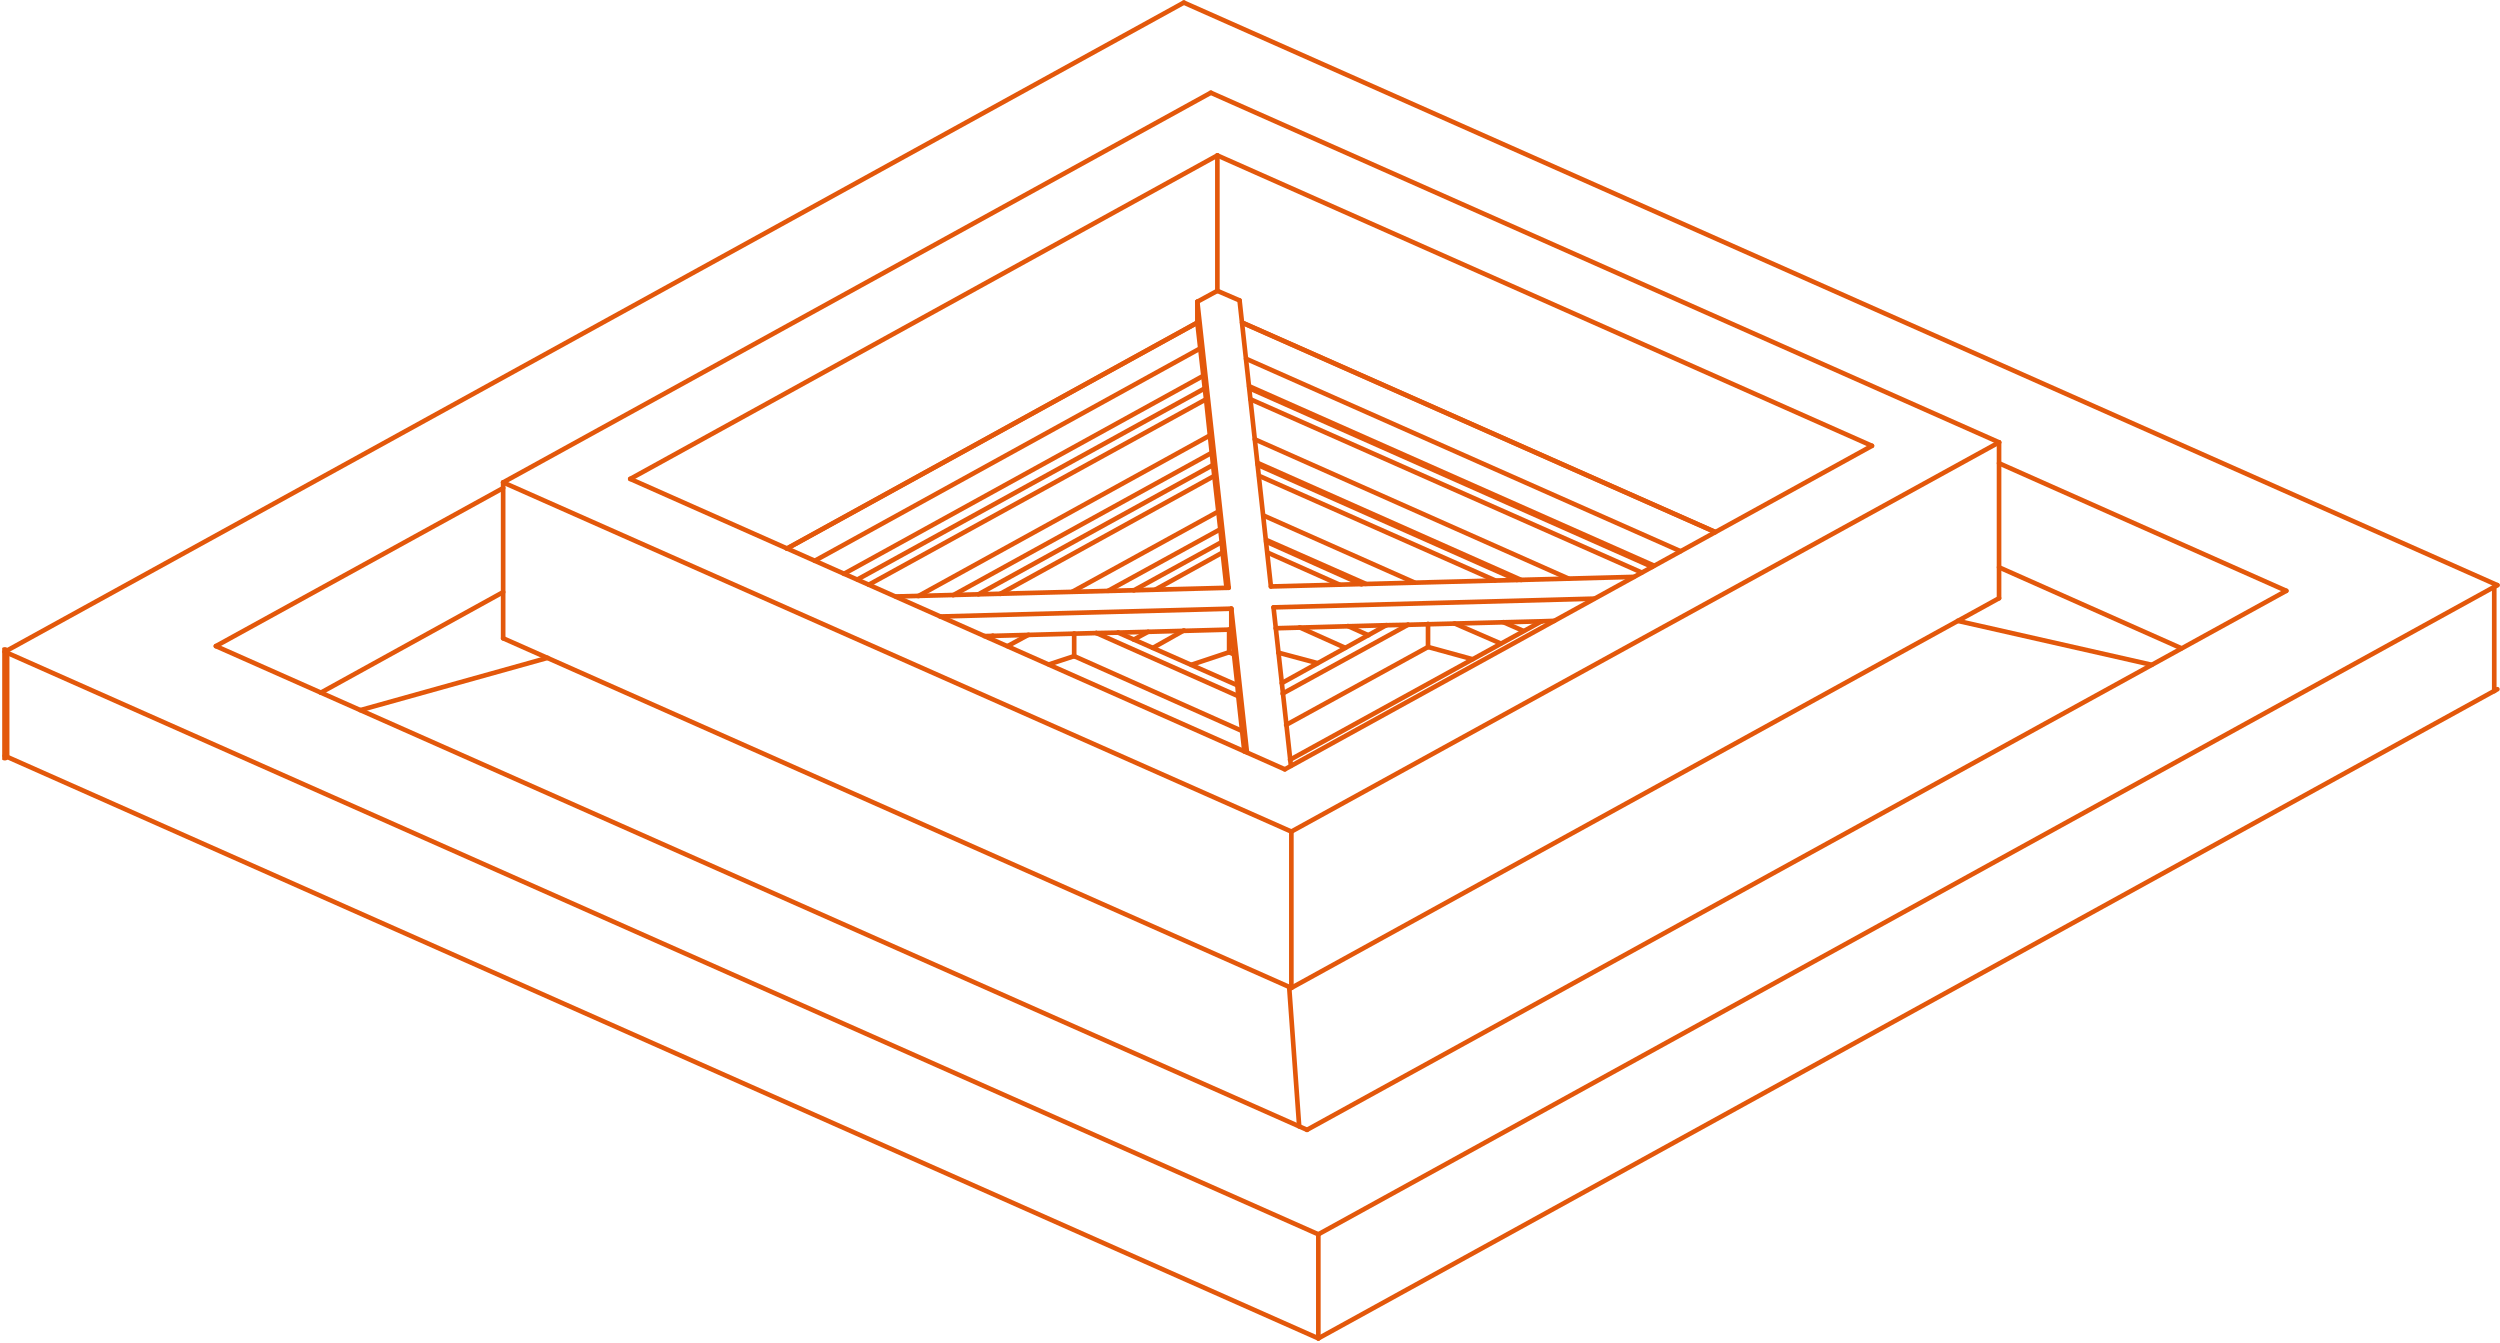 <svg width="538" height="289" viewBox="0 0 538 289" fill="none" xmlns="http://www.w3.org/2000/svg">
<g clip-path="url(#clip0_4696_8337)">
<path d="M351.611 124.146L273.497 126.207" stroke="#E3580B" stroke-linecap="round" stroke-linejoin="round"/>
<path d="M273.498 126.207L266.754 64.65" stroke="#E3580B" stroke-linecap="round" stroke-linejoin="round"/>
<path d="M266.753 64.65L261.977 62.588" stroke="#E3580B" stroke-linecap="round" stroke-linejoin="round"/>
<path d="M261.976 62.588L257.668 64.931" stroke="#E3580B" stroke-linecap="round" stroke-linejoin="round"/>
<path d="M257.668 64.931L264.412 126.488" stroke="#E3580B" stroke-linecap="round" stroke-linejoin="round"/>
<path d="M264.412 126.488L192.761 128.362" stroke="#E3580B" stroke-linecap="round" stroke-linejoin="round"/>
<path d="M202.313 132.672L264.974 130.986" stroke="#E3580B" stroke-linecap="round" stroke-linejoin="round"/>
<path d="M264.974 130.986L268.345 161.905" stroke="#E3580B" stroke-linecap="round" stroke-linejoin="round"/>
<path d="M277.806 164.81L274.06 130.705" stroke="#E3580B" stroke-linecap="round" stroke-linejoin="round"/>
<path d="M274.06 130.705L342.995 128.831" stroke="#E3580B" stroke-linecap="round" stroke-linejoin="round"/>
<path d="M298.318 134.546L274.527 135.202" stroke="#E3580B" stroke-linecap="round" stroke-linejoin="round"/>
<path d="M266.285 147.476L264.974 135.483" stroke="#E3580B" stroke-linecap="round" stroke-linejoin="round"/>
<path d="M264.974 135.483L240.622 136.139" stroke="#E3580B" stroke-linecap="round" stroke-linejoin="round"/>
<path d="M263.944 126.488L263.101 118.899" stroke="#E3580B" stroke-linecap="round" stroke-linejoin="round"/>
<path d="M331.755 133.703L303.001 134.452" stroke="#E3580B" stroke-linecap="round" stroke-linejoin="round"/>
<path d="M267.784 161.718L266.473 149.818" stroke="#E3580B" stroke-linecap="round" stroke-linejoin="round"/>
<path d="M235.938 136.233L211.867 136.888" stroke="#E3580B" stroke-linecap="round" stroke-linejoin="round"/>
<path d="M259.26 83.576L257.668 69.428" stroke="#E3580B" stroke-linecap="round" stroke-linejoin="round"/>
<path d="M261.041 100.066L259.542 85.918" stroke="#E3580B" stroke-linecap="round" stroke-linejoin="round"/>
<path d="M262.914 116.65L261.321 102.409" stroke="#E3580B" stroke-linecap="round" stroke-linejoin="round"/>
<path d="M298.317 134.546L303 134.452" stroke="#E3580B" stroke-linecap="round" stroke-linejoin="round"/>
<path d="M331.755 133.703L334.471 133.609" stroke="#E3580B" stroke-linecap="round" stroke-linejoin="round"/>
<path d="M235.938 136.233L240.622 136.139" stroke="#E3580B" stroke-linecap="round" stroke-linejoin="round"/>
<path d="M264.974 135.483V130.986" stroke="#E3580B" stroke-linecap="round" stroke-linejoin="round"/>
<path d="M257.668 64.931V69.428" stroke="#E3580B" stroke-linecap="round" stroke-linejoin="round"/>
<path d="M259.261 83.576L259.542 85.918" stroke="#E3580B" stroke-linecap="round" stroke-linejoin="round"/>
<path d="M261.04 100.066L261.321 102.409" stroke="#E3580B" stroke-linecap="round" stroke-linejoin="round"/>
<path d="M262.913 116.65L263.1 118.899" stroke="#E3580B" stroke-linecap="round" stroke-linejoin="round"/>
<path d="M266.285 147.476L266.472 149.818" stroke="#E3580B" stroke-linecap="round" stroke-linejoin="round"/>
<path d="M277.431 212.407L279.585 242.389" stroke="#E3580B" stroke-linecap="round" stroke-linejoin="round"/>
<path d="M117.83 141.573L77.556 152.817" stroke="#E3580B" stroke-linecap="round" stroke-linejoin="round"/>
<path d="M169.345 118.056L257.668 69.428" stroke="#E3580B" stroke-linecap="round" stroke-linejoin="round"/>
<path d="M108.277 127.425L69.032 149.069" stroke="#E3580B" stroke-linecap="round" stroke-linejoin="round"/>
<path d="M257.668 69.428L169.345 118.056" stroke="#E3580B" stroke-linecap="round" stroke-linejoin="round"/>
<path d="M463.069 143.072L421.296 133.609" stroke="#E3580B" stroke-linecap="round" stroke-linejoin="round"/>
<path d="M469.439 139.512L430.194 122.085" stroke="#E3580B" stroke-linecap="round" stroke-linejoin="round"/>
<path d="M267.315 69.428L369.126 114.495" stroke="#E3580B" stroke-linecap="round" stroke-linejoin="round"/>
<path d="M537.437 148.319L283.706 288.018" stroke="#E3580B" stroke-linecap="round" stroke-linejoin="round"/>
<path d="M283.706 288.018L1.033 162.655" stroke="#E3580B" stroke-linecap="round" stroke-linejoin="round"/>
<path d="M369.126 114.495L267.315 69.428" stroke="#E3580B" stroke-linecap="round" stroke-linejoin="round"/>
<path d="M260.385 93.695L197.631 128.269" stroke="#E3580B" stroke-linecap="round" stroke-linejoin="round"/>
<path d="M184.519 124.708L259.261 83.576" stroke="#E3580B" stroke-linecap="round" stroke-linejoin="round"/>
<path d="M337.563 124.521L270.032 94.538" stroke="#E3580B" stroke-linecap="round" stroke-linejoin="round"/>
<path d="M259.541 85.918L186.953 125.832" stroke="#E3580B" stroke-linecap="round" stroke-linejoin="round"/>
<path d="M353.297 123.209L269.095 85.918" stroke="#E3580B" stroke-linecap="round" stroke-linejoin="round"/>
<path d="M355.546 121.991L268.908 83.576" stroke="#E3580B" stroke-linecap="round" stroke-linejoin="round"/>
<path d="M175.339 120.679L258.324 74.956" stroke="#E3580B" stroke-linecap="round" stroke-linejoin="round"/>
<path d="M258.979 80.859L181.614 123.49" stroke="#E3580B" stroke-linecap="round" stroke-linejoin="round"/>
<path d="M355.92 121.71L268.814 83.107" stroke="#E3580B" stroke-linecap="round" stroke-linejoin="round"/>
<path d="M361.633 118.618L268.158 77.205" stroke="#E3580B" stroke-linecap="round" stroke-linejoin="round"/>
<path d="M307.309 139.231L276.775 156.002" stroke="#E3580B" stroke-linecap="round" stroke-linejoin="round"/>
<path d="M303.001 134.452L276.026 149.256" stroke="#E3580B" stroke-linecap="round" stroke-linejoin="round"/>
<path d="M267.316 157.314L231.162 141.198" stroke="#E3580B" stroke-linecap="round" stroke-linejoin="round"/>
<path d="M231.162 141.198L225.729 142.979" stroke="#E3580B" stroke-linecap="round" stroke-linejoin="round"/>
<path d="M266.472 149.818L235.938 136.233" stroke="#E3580B" stroke-linecap="round" stroke-linejoin="round"/>
<path d="M231.162 136.326V141.198" stroke="#E3580B" stroke-linecap="round" stroke-linejoin="round"/>
<path d="M265.536 140.824L264.506 140.355" stroke="#E3580B" stroke-linecap="round" stroke-linejoin="round"/>
<path d="M264.506 140.355L256.357 143.072" stroke="#E3580B" stroke-linecap="round" stroke-linejoin="round"/>
<path d="M264.506 135.483V140.355" stroke="#E3580B" stroke-linecap="round" stroke-linejoin="round"/>
<path d="M262.164 110.092L230.787 127.332" stroke="#E3580B" stroke-linecap="round" stroke-linejoin="round"/>
<path d="M213.647 136.795L212.804 137.263" stroke="#E3580B" stroke-linecap="round" stroke-linejoin="round"/>
<path d="M210.557 127.894L261.041 100.066" stroke="#E3580B" stroke-linecap="round" stroke-linejoin="round"/>
<path d="M247.085 135.951L243.994 137.638" stroke="#E3580B" stroke-linecap="round" stroke-linejoin="round"/>
<path d="M243.994 127.05L262.914 116.65" stroke="#E3580B" stroke-linecap="round" stroke-linejoin="round"/>
<path d="M260.759 97.443L205.124 128.081" stroke="#E3580B" stroke-linecap="round" stroke-linejoin="round"/>
<path d="M327.353 124.802L270.594 99.598" stroke="#E3580B" stroke-linecap="round" stroke-linejoin="round"/>
<path d="M327.821 135.764L323.513 133.89" stroke="#E3580B" stroke-linecap="round" stroke-linejoin="round"/>
<path d="M304.406 125.364L271.905 110.935" stroke="#E3580B" stroke-linecap="round" stroke-linejoin="round"/>
<path d="M277.618 163.498L331.755 133.703" stroke="#E3580B" stroke-linecap="round" stroke-linejoin="round"/>
<path d="M261.321 102.409L215.239 127.8" stroke="#E3580B" stroke-linecap="round" stroke-linejoin="round"/>
<path d="M321.734 124.895L270.969 102.409" stroke="#E3580B" stroke-linecap="round" stroke-linejoin="round"/>
<path d="M326.417 124.802L270.688 100.066" stroke="#E3580B" stroke-linecap="round" stroke-linejoin="round"/>
<path d="M316.863 141.854L307.31 139.231" stroke="#E3580B" stroke-linecap="round" stroke-linejoin="round"/>
<path d="M262.539 113.933L238.468 127.144" stroke="#E3580B" stroke-linecap="round" stroke-linejoin="round"/>
<path d="M221.328 136.607L216.832 139.043" stroke="#E3580B" stroke-linecap="round" stroke-linejoin="round"/>
<path d="M322.951 138.481L313.022 134.171" stroke="#E3580B" stroke-linecap="round" stroke-linejoin="round"/>
<path d="M293.915 125.645L272.467 116.182" stroke="#E3580B" stroke-linecap="round" stroke-linejoin="round"/>
<path d="M294.477 136.701L290.075 134.733" stroke="#E3580B" stroke-linecap="round" stroke-linejoin="round"/>
<path d="M275.839 147.007L298.318 134.546" stroke="#E3580B" stroke-linecap="round" stroke-linejoin="round"/>
<path d="M240.622 136.139L266.286 147.476" stroke="#E3580B" stroke-linecap="round" stroke-linejoin="round"/>
<path d="M263.101 118.899L248.677 126.863" stroke="#E3580B" stroke-linecap="round" stroke-linejoin="round"/>
<path d="M288.296 125.832L272.748 118.899" stroke="#E3580B" stroke-linecap="round" stroke-linejoin="round"/>
<path d="M307.31 139.231V134.265" stroke="#E3580B" stroke-linecap="round" stroke-linejoin="round"/>
<path d="M292.979 125.739L272.467 116.557" stroke="#E3580B" stroke-linecap="round" stroke-linejoin="round"/>
<path d="M283.519 142.698L275.09 140.449" stroke="#E3580B" stroke-linecap="round" stroke-linejoin="round"/>
<path d="M254.765 135.67L248.115 139.418" stroke="#E3580B" stroke-linecap="round" stroke-linejoin="round"/>
<path d="M289.513 139.418L279.679 135.015" stroke="#E3580B" stroke-linecap="round" stroke-linejoin="round"/>
<path d="M402.845 95.944L276.494 165.559" stroke="#E3580B" stroke-linecap="round" stroke-linejoin="round"/>
<path d="M276.494 165.559L135.626 103.065" stroke="#E3580B" stroke-linecap="round" stroke-linejoin="round"/>
<path d="M135.626 103.064L261.976 33.449" stroke="#E3580B" stroke-linecap="round" stroke-linejoin="round"/>
<path d="M261.977 33.449L402.845 95.944" stroke="#E3580B" stroke-linecap="round" stroke-linejoin="round"/>
<path d="M430.195 95.194L260.572 19.957" stroke="#E3580B" stroke-linecap="round" stroke-linejoin="round"/>
<path d="M260.572 19.957L108.277 103.814" stroke="#E3580B" stroke-linecap="round" stroke-linejoin="round"/>
<path d="M108.277 103.814L277.9 178.957" stroke="#E3580B" stroke-linecap="round" stroke-linejoin="round"/>
<path d="M277.899 178.957L430.194 95.194" stroke="#E3580B" stroke-linecap="round" stroke-linejoin="round"/>
<path d="M430.194 128.737L277.899 212.594" stroke="#E3580B" stroke-linecap="round" stroke-linejoin="round"/>
<path d="M277.9 212.594L108.277 137.357" stroke="#E3580B" stroke-linecap="round" stroke-linejoin="round"/>
<path d="M261.977 33.449V62.588" stroke="#E3580B" stroke-linecap="round" stroke-linejoin="round"/>
<path d="M430.194 95.194V128.737" stroke="#E3580B" stroke-linecap="round" stroke-linejoin="round"/>
<path d="M108.277 137.357V103.814" stroke="#E3580B" stroke-linecap="round" stroke-linejoin="round"/>
<path d="M277.899 212.594V178.958" stroke="#E3580B" stroke-linecap="round" stroke-linejoin="round"/>
<path d="M537.437 125.926L254.765 0.562" stroke="#E3580B" stroke-linecap="round" stroke-linejoin="round"/>
<path d="M254.764 0.562L1.033 140.261" stroke="#E3580B" stroke-linecap="round" stroke-linejoin="round"/>
<path d="M1.033 140.261L283.706 265.625" stroke="#E3580B" stroke-linecap="round" stroke-linejoin="round"/>
<path d="M283.706 265.625L537.437 125.926" stroke="#E3580B" stroke-linecap="round" stroke-linejoin="round"/>
<path d="M492.012 127.144L281.271 243.139" stroke="#E3580B" stroke-linecap="round" stroke-linejoin="round"/>
<path d="M281.271 243.139L46.46 139.043" stroke="#E3580B" stroke-linecap="round" stroke-linejoin="round"/>
<path d="M46.46 139.043L108.277 105.032" stroke="#E3580B" stroke-linecap="round" stroke-linejoin="round"/>
<path d="M430.194 99.692L492.011 127.144" stroke="#E3580B" stroke-linecap="round" stroke-linejoin="round"/>
<path d="M1.033 162.655V140.261" stroke="#E3580B" stroke-width="2" stroke-linecap="round" stroke-linejoin="round"/>
<path d="M283.706 288.018V265.625" stroke="#E3580B" stroke-linecap="round" stroke-linejoin="round"/>
<path d="M536.761 148.725V126.331" stroke="#E3580B" stroke-linecap="round" stroke-linejoin="round"/>
</g>
<defs>
<clipPath id="clip0_4696_8337">
<rect width="537.528" height="288.581" fill="white" transform="translate(0.472)"/>
</clipPath>
</defs>
</svg>
